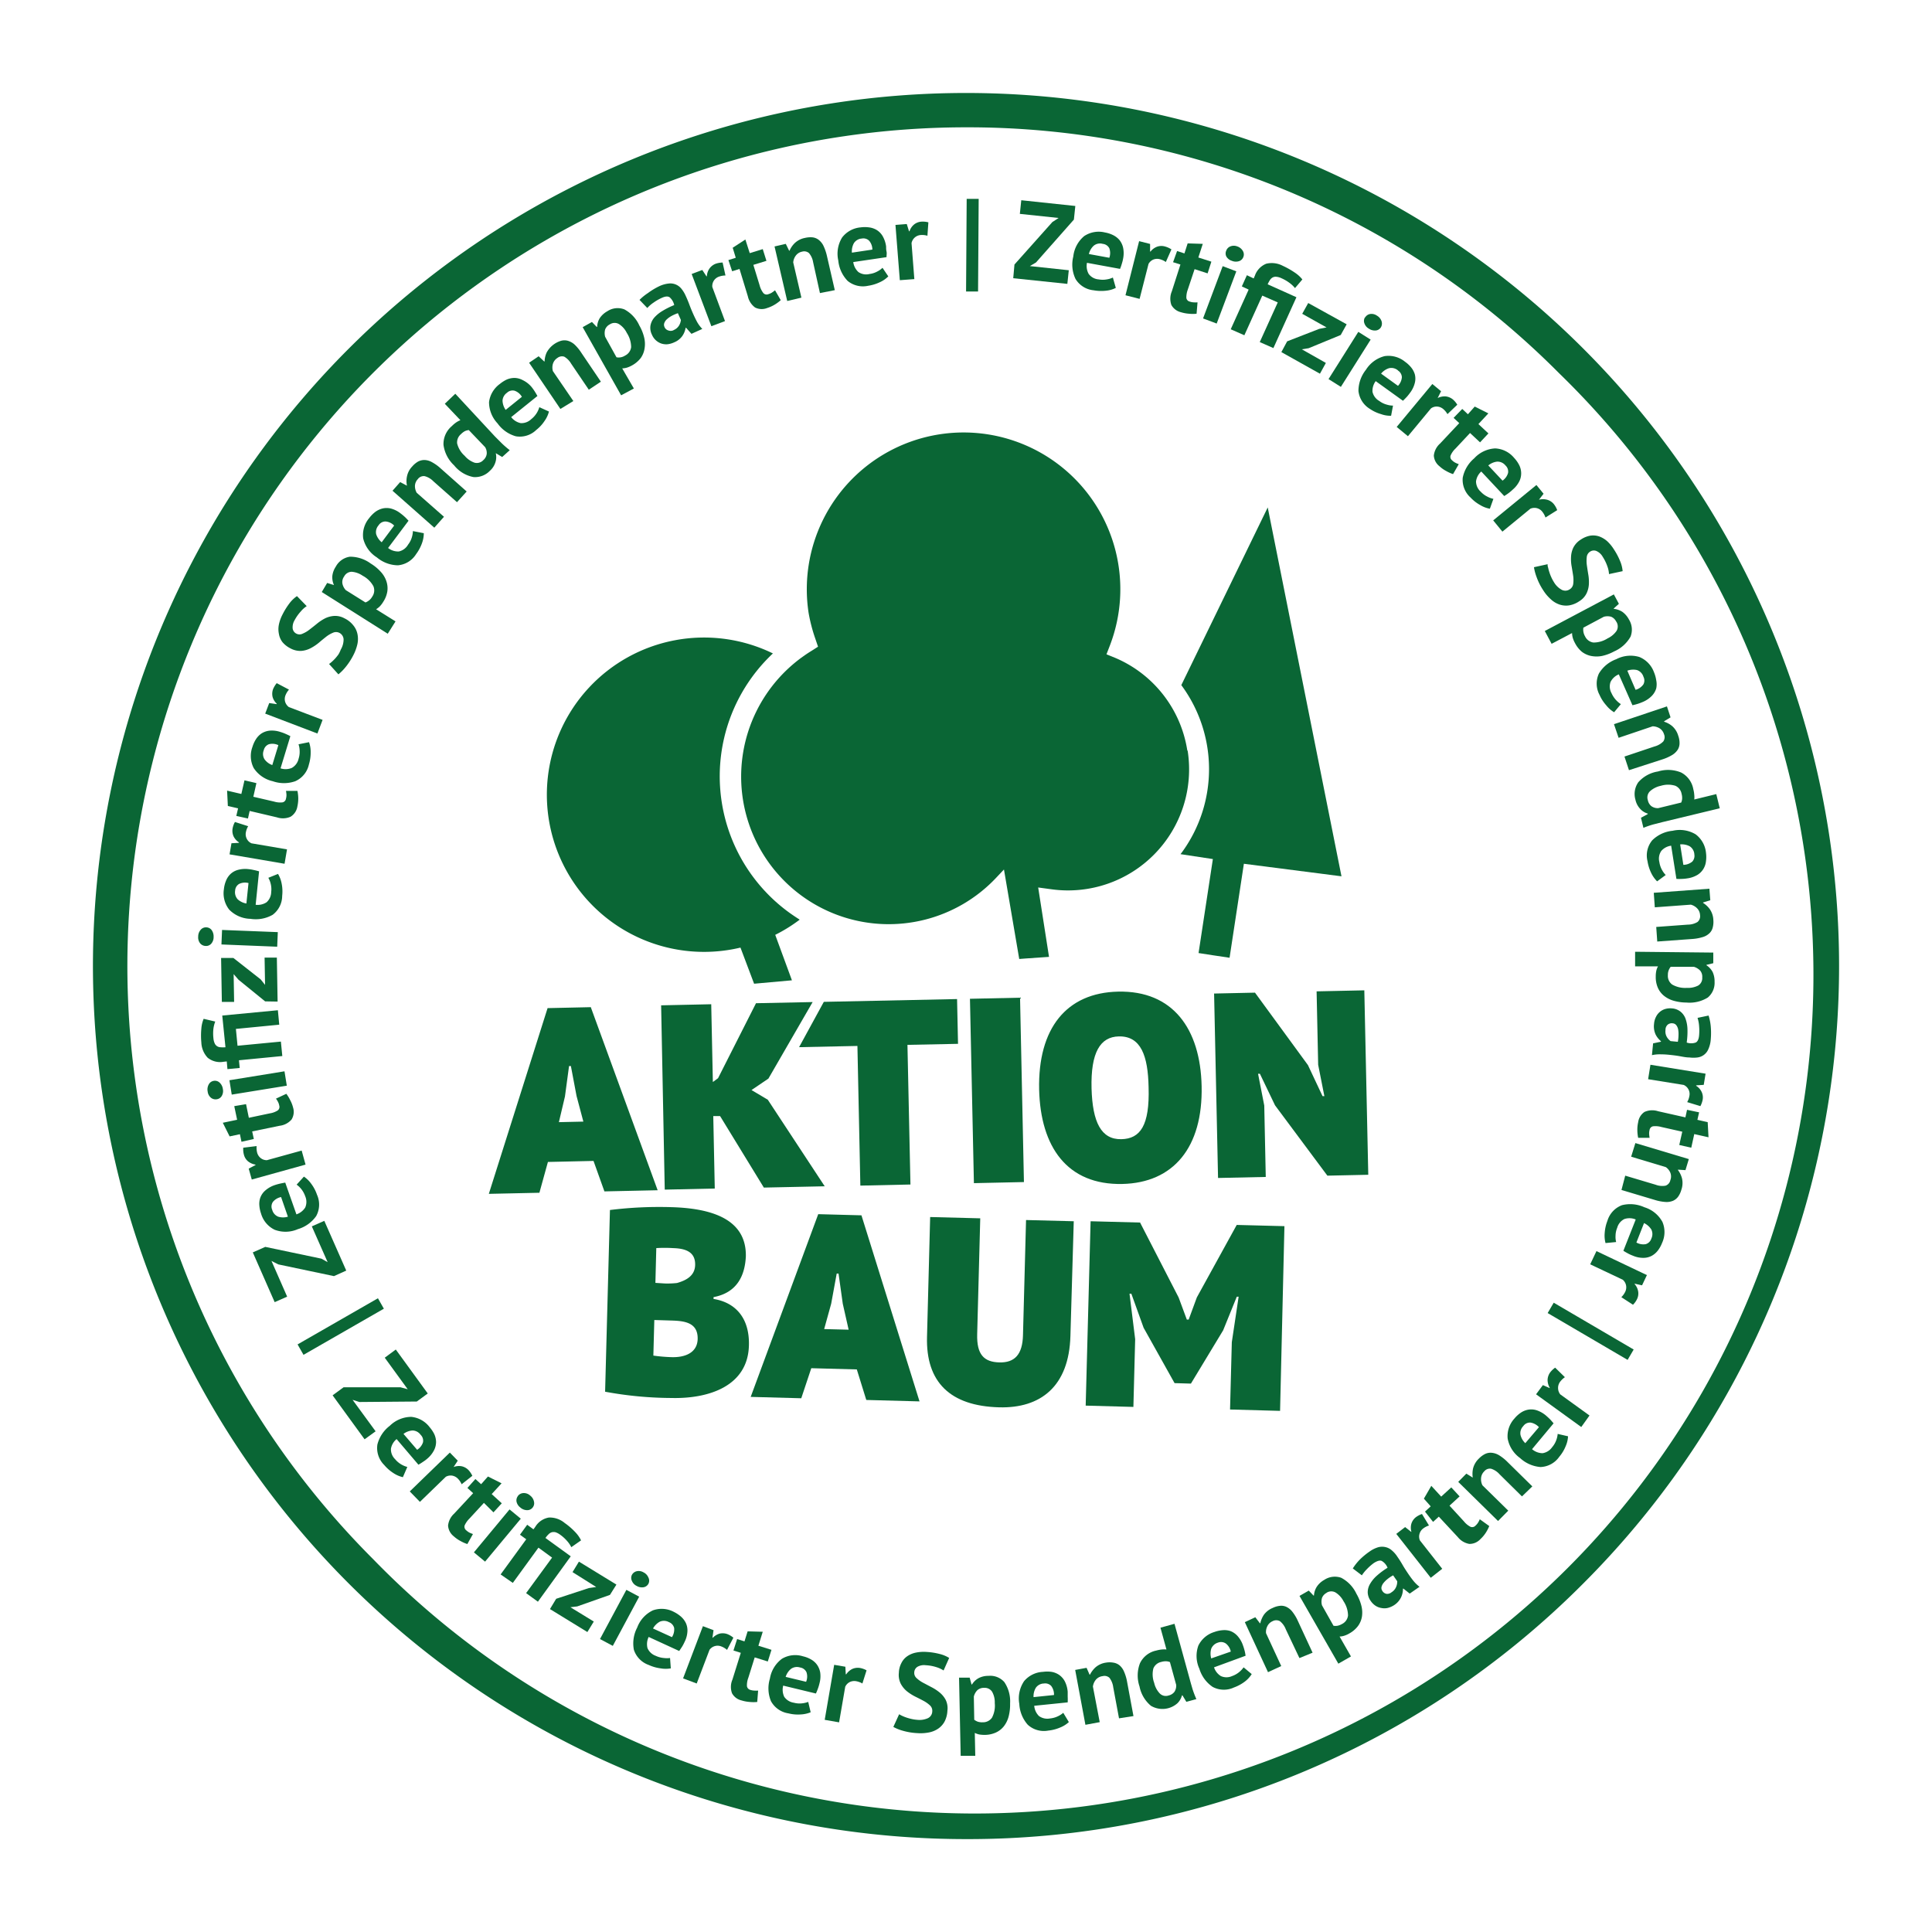 <svg id="Ebene_1" data-name="Ebene 1" xmlns="http://www.w3.org/2000/svg" viewBox="0 0 283.46 283.46"><defs><style>.cls-1{fill:#0a6635;}</style></defs><path class="cls-1" d="M87.08,170.33l-6.69.15L79.14,175l-7.42.16,8.62-27.25,6.34-.14,9.81,26.86-7.81.17ZM82,164.64l3.59-.08-1-3.76-.83-4.39h-.27l-.6,4.46Z"/><path class="cls-1" d="M105.65,163.75l-1,0,.22,10.63-7.34.16L97,147.5l7.35-.16.24,11.41.76-.56,5.57-11,8.31-.17-6.49,11.23-2.48,1.68,2.39,1.42,8.35,12.7-8.93.19Z"/><path class="cls-1" d="M140.56,153.15l-7.42.15.44,20.49-7.35.16-.43-20.49-8.56.18,3.63-6.65,19.55-.41Z"/><path class="cls-1" d="M142.31,146.54l7.35-.16.57,27.05-7.34.16Z"/><path class="cls-1" d="M164.06,145.49c8-.17,12.06,5.43,12.24,13.86.2,9-4.14,14.2-11.64,14.36-8.08.17-12-5.43-12.2-13.86C152.27,150.89,156.45,145.65,164.06,145.49Zm.46,21.65c2.78-.06,4.17-2,4-7.63-.09-4.6-1.12-7.52-4.37-7.45-2.74.06-4.13,2.37-4,7.63C160.29,164.64,161.55,167.2,164.52,167.14Z"/><path class="cls-1" d="M187.07,162.17l-2.22-4.63h-.27l.91,4.66.22,10.48-7,.15-.58-27.06,6-.13,7.77,10.63,2.14,4.55h.27l-.91-4.59-.23-10.78,7-.15.58,27.06-6,.13Z"/><path class="cls-1" d="M104.69,190.31v.27c3.12.5,5.3,2.69,5.19,6.82-.15,6-5.93,7.85-11.41,7.71a54.44,54.44,0,0,1-9.69-.92l.71-26.66a58.8,58.8,0,0,1,8.94-.42c6,.16,11.09,1.76,11,7.21C109.3,187.1,108.18,189.66,104.69,190.31Zm-7.14-2a12.8,12.8,0,0,0,1.78-.07c1.48-.42,2.62-1.13,2.66-2.64.05-2-1.52-2.43-3.26-2.48a19.77,19.77,0,0,0-2.44,0l-.13,5.1Zm4.81,8.17c.07-2.55-2.1-2.69-4.07-2.74L96,193.67l-.14,5.22a23.75,23.75,0,0,0,2.71.23C100.51,199.17,102.3,198.48,102.36,196.47Z"/><path class="cls-1" d="M125.71,200.92l-6.68-.18-1.47,4.41-7.42-.2,9.91-26.81,6.34.17,8.52,27.3-7.81-.21ZM120.92,195l3.59.09-.86-3.81-.62-4.42h-.27l-.81,4.42Z"/><path class="cls-1" d="M150.54,179l7,.18L157.05,196c-.2,7.42-4.38,10.64-10.45,10.48-7.19-.19-10.77-3.69-10.59-10.34l.46-17.58,7.35.19-.45,17c-.08,3,1,4.08,3.25,4.14s3.4-1.15,3.47-4Z"/><path class="cls-1" d="M180.73,196.92l1-6.67h-.27l-2,4.93L174.73,203l-2.4-.07-4.54-8.12-1.8-5h-.27l.83,6.67-.26,9.94-7-.19.72-27.05,7.26.19,5.66,11,1.2,3.24h.27l1.2-3.26,5.85-10.63,7,.18L187.81,207l-7.34-.2Z"/><path class="cls-1" d="M117.33,134.93c-.53-.34-1.06-.69-1.57-1.06a24.72,24.72,0,0,1-2.36-38,23.06,23.06,0,1,0-4.76,43.16l2,5.3,5.55-.5-2.45-6.67A22.91,22.91,0,0,0,117.33,134.93Z"/><path class="cls-1" d="M186,74.45l-12.68,26.07a20.71,20.71,0,0,1,.09,24.53l-.21.27,4.75.72-2.1,13.79,2.27.35,2.28.34,2.1-13.79,14.32,1.84Z"/><path class="cls-1" d="M174.2,110.11a17.71,17.71,0,0,0-10.51-13.56L162.34,96l.53-1.37a23,23,0,1,0-44.24-4.75,24,24,0,0,0,1,3.85l.39,1.15-1,.64a21.65,21.65,0,1,0,27.1,33.3l1.18-1.25,2.24,13.13.91-.07h0l3.46-.24-1.59-10.18,2,.27a17.76,17.76,0,0,0,19.93-20.34Z"/><path class="cls-1" d="M141.73,269.83A128.09,128.09,0,0,1,51.16,51.16,128.09,128.09,0,1,1,232.31,232.31,127.28,127.28,0,0,1,141.73,269.83Zm0-251.15a123.05,123.05,0,0,0-87,210.06,123.05,123.05,0,1,0,174-174A122.24,122.24,0,0,0,141.73,18.68Z"/><path class="cls-1" d="M49,187.23l-8.17-1.72-1-.51,2.3,5.24-1.83.81-3.21-7.3,1.83-.81,8.24,1.73.91.51-2.32-5.25,1.83-.81,3.22,7.3Z"/><path class="cls-1" d="M44.59,172.63a4.2,4.2,0,0,1,1.07,1.05,5.75,5.75,0,0,1,.85,1.61,3.51,3.51,0,0,1-.12,3.13,5,5,0,0,1-2.69,1.92,4.51,4.51,0,0,1-3.4.09,3.79,3.79,0,0,1-2-2.38,4.66,4.66,0,0,1-.25-1.21,2.71,2.71,0,0,1,.16-1.17,2.56,2.56,0,0,1,.71-1,4.08,4.08,0,0,1,1.41-.8c.21-.07.45-.14.71-.2s.52-.11.81-.16l1.64,4.66a2.46,2.46,0,0,0,1.29-1,2.08,2.08,0,0,0,0-1.66,3.54,3.54,0,0,0-.59-1.07,3.39,3.39,0,0,0-.67-.63Zm-4.65,4.88a1.49,1.49,0,0,0,.88,1,2.43,2.43,0,0,0,1.42,0l-1-2.88a2.08,2.08,0,0,0-1.19.7A1.2,1.2,0,0,0,39.94,177.51Z"/><path class="cls-1" d="M37.65,168.15a3,3,0,0,0,.07.93,1.51,1.51,0,0,0,.55.85,1.42,1.42,0,0,0,.89.29l5.1-1.41.57,2.06-7.89,2.19-.45-1.6,1-.53,0-.06a2.36,2.36,0,0,1-1.1-.48,1.88,1.88,0,0,1-.61-1,3,3,0,0,1-.09-1Z"/><path class="cls-1" d="M35.43,167.52l-.23-1.11-1.51.32-1-2,2.1-.44-.42-2L36.1,162l.41,2,3.08-.65a3,3,0,0,0,1.16-.43.65.65,0,0,0,.22-.71,1.9,1.9,0,0,0-.18-.54,3.35,3.35,0,0,0-.3-.48l1.52-.71a5.43,5.43,0,0,1,.57.94A4.52,4.52,0,0,1,43,162.5a2.13,2.13,0,0,1-.22,1.75,2.74,2.74,0,0,1-1.75.92L37,166l.24,1.11Z"/><path class="cls-1" d="M31.81,161.28a1.08,1.08,0,0,1-.86-.22,1.37,1.37,0,0,1-.48-.91,1.52,1.52,0,0,1,.16-1.05,1,1,0,0,1,.74-.52,1,1,0,0,1,.85.26,1.55,1.55,0,0,1,.48.95,1.43,1.43,0,0,1-.16,1A1,1,0,0,1,31.81,161.28ZM34,160.6l-.34-2.11,8.08-1.31.34,2.11Z"/><path class="cls-1" d="M32.61,149l8.16-.78.2,2.12-6.36.62.24,2.47,6.36-.61.21,2.12-6.36.62.11,1.13-1.8.17-.1-1.13-.46.05a2.9,2.9,0,0,1-2.34-.59,3.45,3.45,0,0,1-.93-2.25,10.68,10.68,0,0,1,0-2,4.55,4.55,0,0,1,.34-1.46l1.7.4a4.63,4.63,0,0,0-.27,1.07,6.08,6.08,0,0,0,0,1.35,2.29,2.29,0,0,0,.18.76.95.95,0,0,0,.88.59,3.46,3.46,0,0,0,.71,0Z"/><path class="cls-1" d="M38.9,146.92,35,143.75l-.72-.83.07,4.08-1.8,0-.11-6.45,1.8,0,4,3.14.65.81-.07-4,1.8,0,.11,6.45Z"/><path class="cls-1" d="M30.17,138.79a1.09,1.09,0,0,1-.8-.38,1.38,1.38,0,0,1-.29-1,1.47,1.47,0,0,1,.37-1,1,1,0,0,1,.83-.35,1,1,0,0,1,.78.41,1.61,1.61,0,0,1,.28,1,1.44,1.44,0,0,1-.36,1A1,1,0,0,1,30.17,138.79Zm2.32-.22.09-2.13,8.18.32-.09,2.14Z"/><path class="cls-1" d="M40.79,128.22a4.27,4.27,0,0,1,.53,1.4,5.8,5.8,0,0,1,.08,1.82A3.48,3.48,0,0,1,40,134.22a5,5,0,0,1-3.25.59,4.5,4.5,0,0,1-3.12-1.35,3.87,3.87,0,0,1-.78-3,4.41,4.41,0,0,1,.29-1.19,2.81,2.81,0,0,1,.64-1,2.59,2.59,0,0,1,1.09-.63,4.08,4.08,0,0,1,1.61-.12,5.14,5.14,0,0,1,.72.12c.26.05.53.12.81.2l-.5,4.91a2.4,2.4,0,0,0,1.6-.37,2.05,2.05,0,0,0,.68-1.51,3.29,3.29,0,0,0-.08-1.23,3.18,3.18,0,0,0-.34-.85Zm-6.29,2.44a1.53,1.53,0,0,0,.37,1.28,2.49,2.49,0,0,0,1.28.62l.31-3a2,2,0,0,0-1.38.13A1.2,1.2,0,0,0,34.5,130.66Z"/><path class="cls-1" d="M36.41,121.22a2.7,2.7,0,0,0-.33.87,1.46,1.46,0,0,0,.14,1,1.41,1.41,0,0,0,.68.64l5.21.89-.36,2.11-8.07-1.38.28-1.63,1.1-.06,0-.07a2.2,2.2,0,0,1-.8-.9,2,2,0,0,1-.13-1.16,3,3,0,0,1,.34-.93Z"/><path class="cls-1" d="M34.67,119.71l.26-1.11-1.5-.35L33.32,116l2.09.49.46-2,1.75.41-.45,2,3.06.71a3,3,0,0,0,1.23.11.65.65,0,0,0,.5-.55,2,2,0,0,0,.07-.57,4.49,4.49,0,0,0-.07-.56h1.68a5.76,5.76,0,0,1,.12,1.09,5.32,5.32,0,0,1-.13,1.2,2.17,2.17,0,0,1-1,1.5,2.78,2.78,0,0,1-2,.09l-4-.94-.25,1.11Z"/><path class="cls-1" d="M45.34,108.89a4.2,4.2,0,0,1,.24,1.48,6,6,0,0,1-.26,1.8,3.5,3.5,0,0,1-2,2.45,5,5,0,0,1-3.3,0,4.53,4.53,0,0,1-2.8-1.94,3.85,3.85,0,0,1-.18-3.1,4.54,4.54,0,0,1,.51-1.12,2.89,2.89,0,0,1,.82-.85,2.76,2.76,0,0,1,1.19-.41,3.94,3.94,0,0,1,1.6.2,5.83,5.83,0,0,1,.69.25c.25.11.5.22.75.36l-1.44,4.72a2.39,2.39,0,0,0,1.65-.06,2.06,2.06,0,0,0,1-1.35,3.27,3.27,0,0,0,.15-1.21,3.18,3.18,0,0,0-.16-.91Zm-6.64,1.18a1.47,1.47,0,0,0,.11,1.33,2.39,2.39,0,0,0,1.14.85l.89-2.92a2,2,0,0,0-1.38-.14A1.21,1.21,0,0,0,38.7,110.07Z"/><path class="cls-1" d="M42.4,101.18a2.75,2.75,0,0,0-.5.8,1.48,1.48,0,0,0-.06,1,1.53,1.53,0,0,0,.54.76l4.95,1.88-.76,2-7.66-2.92.59-1.55,1.1.16,0-.07a2.13,2.13,0,0,1-.61-1,2,2,0,0,1,.09-1.17,3.63,3.63,0,0,1,.52-.84Z"/><path class="cls-1" d="M49.77,92.84a1.09,1.09,0,0,0-.93,0,4.32,4.32,0,0,0-1,.59c-.34.27-.7.56-1.07.88a6.85,6.85,0,0,1-1.21.8,3.55,3.55,0,0,1-1.37.39,3,3,0,0,1-1.59-.38,3.64,3.64,0,0,1-1.16-.91A2.7,2.7,0,0,1,40.92,93a3.34,3.34,0,0,1,0-1.37,5.62,5.62,0,0,1,.54-1.49,10.55,10.55,0,0,1,1-1.61,4.79,4.79,0,0,1,1.11-1.07L45,88.93a3.93,3.93,0,0,0-.86.77A6.25,6.25,0,0,0,43.22,91a2,2,0,0,0-.28,1.22,1,1,0,0,0,.55.75,1,1,0,0,0,.91,0,4.18,4.18,0,0,0,1-.59c.34-.26.71-.55,1.09-.86a6.67,6.67,0,0,1,1.21-.8A3.61,3.61,0,0,1,49,90.37a2.83,2.83,0,0,1,1.54.35,3.65,3.65,0,0,1,1.27,1A2.92,2.92,0,0,1,52.44,93a3.58,3.58,0,0,1,0,1.49,6.65,6.65,0,0,1-.59,1.62,9.67,9.67,0,0,1-1.2,1.83,7.29,7.29,0,0,1-1,1l-1.37-1.52a4,4,0,0,0,.4-.32c.16-.14.32-.3.49-.48a7.68,7.68,0,0,0,.49-.61A4.23,4.23,0,0,0,50,95.3a2.92,2.92,0,0,0,.41-1.52A1.13,1.13,0,0,0,49.77,92.84Z"/><path class="cls-1" d="M47.21,86.86,48,85.53l1,.31,0,0a2.73,2.73,0,0,1-.24-1.35,3.14,3.14,0,0,1,.51-1.36,2.81,2.81,0,0,1,2.06-1.45,5.1,5.1,0,0,1,3.06,1,6.56,6.56,0,0,1,1.48,1.22,3.8,3.8,0,0,1,.82,1.38,3.22,3.22,0,0,1,.14,1.48,3.9,3.9,0,0,1-.59,1.52,3.86,3.86,0,0,1-.51.68,3,3,0,0,1-.55.43l2.85,1.78-1.14,1.81Zm3.28-2.28a1.4,1.4,0,0,0-.26,1,2,2,0,0,0,.5,1l2.89,1.81a1.89,1.89,0,0,0,.5-.28,1.8,1.8,0,0,0,.48-.55A1.6,1.6,0,0,0,54.78,86a3.81,3.81,0,0,0-1.57-1.53,3.26,3.26,0,0,0-1.61-.58A1.27,1.27,0,0,0,50.49,84.58Z"/><path class="cls-1" d="M62.18,78.23a4.34,4.34,0,0,1-.27,1.47,6.07,6.07,0,0,1-.86,1.6,3.5,3.5,0,0,1-2.67,1.64,4.9,4.9,0,0,1-3.09-1.16,4.53,4.53,0,0,1-2-2.77,3.85,3.85,0,0,1,.88-3,4.78,4.78,0,0,1,.86-.88,3,3,0,0,1,1.07-.52,2.65,2.65,0,0,1,1.25,0,3.92,3.92,0,0,1,1.44.73c.19.14.37.29.57.47s.38.38.58.59l-3,4a2.38,2.38,0,0,0,1.57.51,2.06,2.06,0,0,0,1.36-1,3.24,3.24,0,0,0,.56-1.09,3.49,3.49,0,0,0,.15-.9Zm-6.64-1.15a1.49,1.49,0,0,0-.35,1.29A2.56,2.56,0,0,0,56,79.56l1.83-2.45a2,2,0,0,0-1.25-.6A1.19,1.19,0,0,0,55.54,77.08Z"/><path class="cls-1" d="M67.05,73.68,63.57,70.6a2.73,2.73,0,0,0-1.27-.74,1.07,1.07,0,0,0-1,.44,1.52,1.52,0,0,0-.42,1,2,2,0,0,0,.26,1l4,3.52-1.42,1.6L57.59,72l1.12-1.27,1,.53,0,0a3.26,3.26,0,0,1,0-1.36,2.94,2.94,0,0,1,.77-1.46,3.38,3.38,0,0,1,.84-.71,2,2,0,0,1,.94-.24,2.36,2.36,0,0,1,1.1.31,6.41,6.41,0,0,1,1.3.93l3.81,3.38Z"/><path class="cls-1" d="M72.63,64.05l1,1a14,14,0,0,0,1.16,1l-1.11,1-.94-.56,0,0a2.48,2.48,0,0,1-.05,1.32,2.73,2.73,0,0,1-.81,1.26,3,3,0,0,1-2.44.92,4.79,4.79,0,0,1-2.81-1.71,5,5,0,0,1-1.56-3,3.42,3.42,0,0,1,1.23-2.77,4.36,4.36,0,0,1,.64-.54,3.21,3.21,0,0,1,.61-.32l-2.29-2.41,1.54-1.47Zm-1.72,3.46a1.47,1.47,0,0,0,.5-.9,1.64,1.64,0,0,0-.23-1l-2.4-2.51a1.86,1.86,0,0,0-.56.15,2.46,2.46,0,0,0-.58.44,1.57,1.57,0,0,0-.57,1.37,3.58,3.58,0,0,0,1.11,1.82,3.34,3.34,0,0,0,1.43,1A1.29,1.29,0,0,0,70.91,67.51Z"/><path class="cls-1" d="M80.54,60.38a4.07,4.07,0,0,1-.63,1.36,5.54,5.54,0,0,1-1.23,1.34,3.46,3.46,0,0,1-3,.93A4.94,4.94,0,0,1,73,62.12,4.56,4.56,0,0,1,71.75,59a3.9,3.9,0,0,1,1.59-2.67,4.92,4.92,0,0,1,1-.64,2.94,2.94,0,0,1,1.16-.24,2.66,2.66,0,0,1,1.21.33A3.9,3.9,0,0,1,78,56.79c.14.18.29.38.43.6s.28.46.42.71L75,61.2a2.39,2.39,0,0,0,1.39.88,2.06,2.06,0,0,0,1.55-.58,3.45,3.45,0,0,0,1.19-1.76Zm-6.16-2.75a1.51,1.51,0,0,0-.65,1.16,2.54,2.54,0,0,0,.46,1.35l2.38-1.92a2,2,0,0,0-1.06-.89A1.19,1.19,0,0,0,74.38,57.63Z"/><path class="cls-1" d="M86.39,57.18l-2.61-3.85a2.75,2.75,0,0,0-1-1,1.08,1.08,0,0,0-1,.19,1.56,1.56,0,0,0-.66.87,1.91,1.91,0,0,0,0,1.06l3,4.39L82.22,60l-4.59-6.78,1.4-.95.81.76.06,0a3.43,3.43,0,0,1,.31-1.32A3.57,3.57,0,0,1,82.32,50a1.88,1.88,0,0,1,1,0,2.57,2.57,0,0,1,1,.57,6.79,6.79,0,0,1,1,1.23L88.16,56Z"/><path class="cls-1" d="M85.49,48l1.36-.76.7.73.06,0A2.67,2.67,0,0,1,88,46.67a3.16,3.16,0,0,1,1.1-1,2.74,2.74,0,0,1,2.5-.28,5,5,0,0,1,2.2,2.36,6.43,6.43,0,0,1,.71,1.77,4,4,0,0,1,.06,1.61A3.25,3.25,0,0,1,94,52.54a4.11,4.11,0,0,1-1.25,1.06,4,4,0,0,1-.77.34,3.11,3.11,0,0,1-.69.11L93,57l-1.87,1Zm4-.42a1.43,1.43,0,0,0-.7.75,2,2,0,0,0,0,1.09l1.66,3a1.72,1.72,0,0,0,1.26-.25,1.6,1.6,0,0,0,.89-1.24,3.89,3.89,0,0,0-.64-2.09,3.16,3.16,0,0,0-1.13-1.28A1.26,1.26,0,0,0,89.46,47.6Z"/><path class="cls-1" d="M93.83,44A7.49,7.49,0,0,1,95.06,43,10.12,10.12,0,0,1,96.71,42a4.31,4.31,0,0,1,1.39-.4,2.07,2.07,0,0,1,1.07.15,2.1,2.1,0,0,1,.81.62,4.51,4.51,0,0,1,.61,1c.2.43.39.88.56,1.34s.35.89.54,1.32.39.84.6,1.23a5,5,0,0,0,.75,1l-1.59.72-.78-.88-.08,0a2.87,2.87,0,0,1-.47,1.18,2.72,2.72,0,0,1-1.21.95,3.12,3.12,0,0,1-1,.28,2.33,2.33,0,0,1-.92-.12,2.31,2.31,0,0,1-1.34-1.29,2.21,2.21,0,0,1-.22-1.3,2.48,2.48,0,0,1,.53-1.16,5,5,0,0,1,1.2-1,11.53,11.53,0,0,1,1.76-.88,2.12,2.12,0,0,0-.67-1.14q-.39-.27-1.17.09a6.85,6.85,0,0,0-1.18.68,4.89,4.89,0,0,0-.93.8Zm5,4.43a1.66,1.66,0,0,0,.81-.69,2,2,0,0,0,.26-.79l-.44-1a6.1,6.1,0,0,0-.9.39,3.47,3.47,0,0,0-.69.48,1.37,1.37,0,0,0-.39.54.74.74,0,0,0,0,.58.86.86,0,0,0,.54.53A1,1,0,0,0,98.82,48.45Z"/><path class="cls-1" d="M106.44,40.42a2.82,2.82,0,0,0-.93.16,1.47,1.47,0,0,0-.79.62,1.45,1.45,0,0,0-.21.91l1.86,5-2,.75-2.89-7.66,1.56-.59.61.93.06,0a2.18,2.18,0,0,1,.38-1.14,2,2,0,0,1,.93-.71,3.32,3.32,0,0,1,1-.17Z"/><path class="cls-1" d="M106.87,38.16l1.08-.34-.45-1.47,1.86-1.21.64,2,1.91-.59.54,1.72-1.92.59.92,3A3.16,3.16,0,0,0,112,43a.64.64,0,0,0,.73.16,1.93,1.93,0,0,0,.52-.23,4.85,4.85,0,0,0,.46-.34l.84,1.45a5.91,5.91,0,0,1-.88.65,5,5,0,0,1-1.11.5,2.17,2.17,0,0,1-1.77-.07,2.78,2.78,0,0,1-1.07-1.66l-1.22-4-1.08.34Z"/><path class="cls-1" d="M120.3,43l-1-4.53a2.74,2.74,0,0,0-.61-1.34,1.08,1.08,0,0,0-1-.21,1.51,1.51,0,0,0-.93.58,1.94,1.94,0,0,0-.38,1l1.2,5.17-2.08.49-1.86-8,1.65-.38.49,1h.06a3.51,3.51,0,0,1,.77-1.12,3,3,0,0,1,1.48-.75,3.55,3.55,0,0,1,1.1-.09,1.85,1.85,0,0,1,.9.35,2.51,2.51,0,0,1,.72.88,7.22,7.22,0,0,1,.52,1.52l1.15,5Z"/><path class="cls-1" d="M130.33,40.55a4.12,4.12,0,0,1-1.23.85,6.08,6.08,0,0,1-1.74.53,3.52,3.52,0,0,1-3-.72,5,5,0,0,1-1.37-3,4.53,4.53,0,0,1,.56-3.36,3.83,3.83,0,0,1,2.72-1.49,4.61,4.61,0,0,1,1.23,0,2.86,2.86,0,0,1,1.12.38,2.62,2.62,0,0,1,.88.9,4.16,4.16,0,0,1,.51,1.53c0,.23,0,.47.06.73s0,.54,0,.83l-4.88.72a2.4,2.4,0,0,0,.75,1.46,2,2,0,0,0,1.63.29,3.22,3.22,0,0,0,1.17-.38,3,3,0,0,0,.74-.53ZM126.44,35a1.5,1.5,0,0,0-1.16.68,2.49,2.49,0,0,0-.29,1.39l3-.45a2,2,0,0,0-.47-1.3A1.2,1.2,0,0,0,126.44,35Z"/><path class="cls-1" d="M136.07,34.59a2.7,2.7,0,0,0-.94-.11,1.48,1.48,0,0,0-1.39,1.19l.41,5.28-2.13.16L131.38,33l1.66-.13.33,1.06h.07a2.17,2.17,0,0,1,.68-1,1.91,1.91,0,0,1,1.09-.41,3.23,3.23,0,0,1,1,.1Z"/><path class="cls-1" d="M141.83,29.18l1.76,0-.09,13.59h-1.76Z"/><path class="cls-1" d="M148.84,38.81l5.56-6.23.92-.6-5.69-.6.21-2,7.93.84-.21,2L152,38.51l-.9.53,5.71.61-.21,2-7.94-.83Z"/><path class="cls-1" d="M163.71,42.24a4,4,0,0,1-1.44.41,6.22,6.22,0,0,1-1.82-.06,3.49,3.49,0,0,1-2.65-1.66,4.89,4.89,0,0,1-.33-3.29,4.54,4.54,0,0,1,1.6-3,3.84,3.84,0,0,1,3.06-.53,4.33,4.33,0,0,1,1.17.38,2.91,2.91,0,0,1,.94.72,2.77,2.77,0,0,1,.54,1.13,4,4,0,0,1,0,1.61,5.41,5.41,0,0,1-.18.72,6.58,6.58,0,0,1-.27.78l-4.85-.89a2.38,2.38,0,0,0,.25,1.63,2,2,0,0,0,1.45.8,3.36,3.36,0,0,0,1.22,0,3.17,3.17,0,0,0,.88-.27Zm-1.92-6.46a1.46,1.46,0,0,0-1.31.26,2.4,2.4,0,0,0-.72,1.23l3,.55a2.09,2.09,0,0,0,0-1.39A1.21,1.21,0,0,0,161.79,35.78Z"/><path class="cls-1" d="M171.05,38.44a2.69,2.69,0,0,0-.85-.4,1.5,1.5,0,0,0-1,.05,1.46,1.46,0,0,0-.69.63l-1.31,5.13-2.07-.53,2-7.94,1.61.41,0,1.11.07,0a2.18,2.18,0,0,1,1-.72,1.93,1.93,0,0,1,1.17,0,3.29,3.29,0,0,1,.89.41Z"/><path class="cls-1" d="M172.7,36.83l1.08.35.47-1.47,2.22.07-.65,2,1.91.61-.55,1.72-1.91-.62-1,3a3.28,3.28,0,0,0-.21,1.21.64.64,0,0,0,.51.55,1.78,1.78,0,0,0,.56.11,3.87,3.87,0,0,0,.57,0l-.14,1.67a4.91,4.91,0,0,1-1.1,0,5.32,5.32,0,0,1-1.19-.22,2.19,2.19,0,0,1-1.41-1.07,2.78,2.78,0,0,1,.07-2l1.26-3.93-1.08-.34Z"/><path class="cls-1" d="M179.39,39.05l2,.76-2.88,7.66-2-.75Zm.52-2.27a1.05,1.05,0,0,1,.61-.63,1.35,1.35,0,0,1,1,0,1.49,1.49,0,0,1,.83.67,1,1,0,0,1,.07.89,1,1,0,0,1-.64.61,1.51,1.51,0,0,1-1.06-.06,1.39,1.39,0,0,1-.8-.64A1,1,0,0,1,179.91,36.78Z"/><path class="cls-1" d="M190.21,43.61l-3.38,7.46-2-.88,2.64-5.82-2.27-1-2.63,5.82-2-.88,2.63-5.82-1-.47.74-1.64,1,.47.18-.42a2.9,2.9,0,0,1,1.67-1.74,3.47,3.47,0,0,1,2.42.31,11.89,11.89,0,0,1,1.77,1,4.82,4.82,0,0,1,1.1,1L190,42.27a4.21,4.21,0,0,0-.8-.76,5.9,5.9,0,0,0-1.17-.68,2.19,2.19,0,0,0-.75-.22.94.94,0,0,0-.54.09,1.06,1.06,0,0,0-.41.38,4.58,4.58,0,0,0-.34.63Z"/><path class="cls-1" d="M188.85,50.08l4.71-1.83,1.07-.21-3.57-2,.88-1.58,5.64,3.12-.87,1.57L192,51.09l-1,.16,3.53,2-.87,1.58L188,51.66Z"/><path class="cls-1" d="M199.29,48.69l1.81,1.14-4.37,6.93-1.81-1.14Zm1-2.12a1.07,1.07,0,0,1,.73-.5,1.37,1.37,0,0,1,1,.24,1.48,1.48,0,0,1,.68.82,1.08,1.08,0,0,1-.1.9,1,1,0,0,1-.76.46,1.55,1.55,0,0,1-1-.27,1.41,1.41,0,0,1-.66-.79A1,1,0,0,1,200.26,46.57Z"/><path class="cls-1" d="M204.1,61a4,4,0,0,1-1.47-.24A5.66,5.66,0,0,1,201,60a3.52,3.52,0,0,1-1.69-2.64,5,5,0,0,1,1.1-3.11,4.56,4.56,0,0,1,2.74-2,3.84,3.84,0,0,1,3,.83,4.49,4.49,0,0,1,.9.84,2.9,2.9,0,0,1,.53,1,2.55,2.55,0,0,1,0,1.26,3.92,3.92,0,0,1-.7,1.45,7.27,7.27,0,0,1-.46.58c-.18.19-.37.39-.58.59l-4-2.88a2.39,2.39,0,0,0-.47,1.57,2.06,2.06,0,0,0,1,1.34,3.16,3.16,0,0,0,1.11.54,3.09,3.09,0,0,0,.9.14Zm1-6.66a1.5,1.5,0,0,0-1.3-.32,2.44,2.44,0,0,0-1.17.8l2.48,1.79a2.06,2.06,0,0,0,.57-1.26A1.2,1.2,0,0,0,205.13,54.38Z"/><path class="cls-1" d="M212.37,60.76a2.82,2.82,0,0,0-.6-.73,1.52,1.52,0,0,0-.93-.38,1.4,1.4,0,0,0-.89.27L206.57,64l-1.65-1.36,5.23-6.3,1.28,1.06-.5,1,0,0a2.3,2.3,0,0,1,1.18-.24,2,2,0,0,1,1.07.46,3.1,3.1,0,0,1,.63.76Z"/><path class="cls-1" d="M214.54,60l.83.78,1-1.13,2,1-1.46,1.57,1.47,1.37-1.23,1.31-1.47-1.37-2.15,2.3a3,3,0,0,0-.7,1,.63.63,0,0,0,.22.71,1.87,1.87,0,0,0,.46.34,3.25,3.25,0,0,0,.52.22l-.84,1.46a5.36,5.36,0,0,1-1-.45,4.54,4.54,0,0,1-1-.71,2.14,2.14,0,0,1-.82-1.56,2.75,2.75,0,0,1,.91-1.76l2.82-3-.83-.77Z"/><path class="cls-1" d="M218.59,74.64a4.08,4.08,0,0,1-1.4-.53A5.66,5.66,0,0,1,215.76,73a3.48,3.48,0,0,1-1.15-2.91,5,5,0,0,1,1.68-2.84,4.49,4.49,0,0,1,3.07-1.46,3.83,3.83,0,0,1,2.78,1.38,4.61,4.61,0,0,1,.72,1,2.71,2.71,0,0,1,.32,1.14,2.63,2.63,0,0,1-.23,1.23,3.9,3.9,0,0,1-1,1.29,7,7,0,0,1-.56.48c-.21.16-.44.31-.69.47l-3.37-3.6a2.36,2.36,0,0,0-.77,1.45,2.05,2.05,0,0,0,.69,1.51,3.33,3.33,0,0,0,1,.74,3.25,3.25,0,0,0,.86.31Zm2.29-6.35a1.5,1.5,0,0,0-1.22-.56,2.45,2.45,0,0,0-1.3.56l2.09,2.23a2.08,2.08,0,0,0,.81-1.13A1.21,1.21,0,0,0,220.88,68.29Z"/><path class="cls-1" d="M226.75,75.93a2.81,2.81,0,0,0-.45-.83,1.46,1.46,0,0,0-.84-.55,1.49,1.49,0,0,0-.93.09L220.43,78l-1.35-1.65,6.34-5.19,1.05,1.28-.68.88,0,0a2.33,2.33,0,0,1,1.2,0,1.94,1.94,0,0,1,1,.66,3.21,3.21,0,0,1,.48.87Z"/><path class="cls-1" d="M230.31,86.46a1.08,1.08,0,0,0,.51-.79,4.44,4.44,0,0,0,0-1.14c-.06-.42-.14-.88-.22-1.37a5.82,5.82,0,0,1-.1-1.44,3.51,3.51,0,0,1,.34-1.38,3,3,0,0,1,1.12-1.19,3.58,3.58,0,0,1,1.37-.56,2.82,2.82,0,0,1,1.29.11,3.68,3.68,0,0,1,1.18.7,6,6,0,0,1,1,1.22,9.76,9.76,0,0,1,.89,1.68,4.85,4.85,0,0,1,.38,1.5l-2,.43a3.86,3.86,0,0,0-.24-1.14,6.55,6.55,0,0,0-.69-1.41,2,2,0,0,0-.92-.84,1,1,0,0,0-.93.1,1.05,1.05,0,0,0-.48.77,4.89,4.89,0,0,0,0,1.14q.09.65.21,1.38a6.48,6.48,0,0,1,.1,1.45,3.59,3.59,0,0,1-.34,1.37,2.79,2.79,0,0,1-1.07,1.16,3.71,3.71,0,0,1-1.49.61,3,3,0,0,1-1.4-.12,3.52,3.52,0,0,1-1.27-.76,6.14,6.14,0,0,1-1.12-1.32,9,9,0,0,1-1-2,7.17,7.17,0,0,1-.37-1.4l2-.44c0,.13,0,.3.08.51a5.55,5.55,0,0,0,.18.66,6,6,0,0,0,.28.73,5.72,5.72,0,0,0,.39.73,3,3,0,0,0,1.12,1.11A1.14,1.14,0,0,0,230.31,86.46Z"/><path class="cls-1" d="M236.78,87.21l.74,1.38-.75.68,0,.06a2.81,2.81,0,0,1,1.29.46A3.27,3.27,0,0,1,239,90.9a2.81,2.81,0,0,1,.23,2.51,5.07,5.07,0,0,1-2.4,2.16,6.76,6.76,0,0,1-1.78.67,4.19,4.19,0,0,1-1.61,0,3.3,3.3,0,0,1-1.36-.62,4.13,4.13,0,0,1-1-1.27,3.9,3.9,0,0,1-.33-.78,2.94,2.94,0,0,1-.1-.69l-3,1.58-1-1.88Zm.35,4a1.46,1.46,0,0,0-.74-.72,2,2,0,0,0-1.08,0l-3,1.6a1.89,1.89,0,0,0,0,.58,1.92,1.92,0,0,0,.24.68,1.61,1.61,0,0,0,1.22.92,3.83,3.83,0,0,0,2.1-.61,3.31,3.31,0,0,0,1.31-1.1A1.28,1.28,0,0,0,237.13,91.19Z"/><path class="cls-1" d="M236.82,104.5a4.21,4.21,0,0,1-1.14-1,5.78,5.78,0,0,1-1-1.55,3.5,3.5,0,0,1-.09-3.13,4.92,4.92,0,0,1,2.54-2.1,4.52,4.52,0,0,1,3.39-.33,3.84,3.84,0,0,1,2.15,2.24,4.94,4.94,0,0,1,.33,1.18A2.91,2.91,0,0,1,243,101a2.68,2.68,0,0,1-.64,1.09A4,4,0,0,1,241,103c-.21.09-.44.18-.69.26s-.52.15-.8.21l-2-4.53a2.33,2.33,0,0,0-1.21,1.11,2,2,0,0,0,.14,1.65,3.71,3.71,0,0,0,1.37,1.61Zm4.31-5.19a1.51,1.51,0,0,0-.95-1,2.52,2.52,0,0,0-1.42.09l1.21,2.81a2.09,2.09,0,0,0,1.14-.79A1.19,1.19,0,0,0,241.13,99.31Z"/><path class="cls-1" d="M238.34,111l4.41-1.48a2.84,2.84,0,0,0,1.28-.73,1.1,1.1,0,0,0,.11-1.07,1.55,1.55,0,0,0-.66-.87,2.08,2.08,0,0,0-1-.29l-5,1.69-.68-2,7.77-2.61.53,1.61-.94.57,0,.07a3.41,3.41,0,0,1,1.19.65,3,3,0,0,1,.88,1.41,3.08,3.08,0,0,1,.19,1.08,1.81,1.81,0,0,1-.25.94,2.55,2.55,0,0,1-.81.79,6.81,6.81,0,0,1-1.47.66L239,113Z"/><path class="cls-1" d="M243.9,120.62l-1.33.34a12.58,12.58,0,0,0-1.45.5l-.36-1.48,1-.54v-.07a2.39,2.39,0,0,1-1.12-.7,2.82,2.82,0,0,1-.69-1.33,3,3,0,0,1,.42-2.57,4.82,4.82,0,0,1,2.89-1.58,5,5,0,0,1,3.39.15,3.43,3.43,0,0,1,1.79,2.45,4.47,4.47,0,0,1,.14.83,3.13,3.13,0,0,1,0,.68l3.23-.79.51,2.08Zm-2.13-3.22a1.48,1.48,0,0,0,.52.88,1.61,1.61,0,0,0,1,.29l3.37-.82a1.54,1.54,0,0,0,.14-.56,2.22,2.22,0,0,0-.08-.72,1.59,1.59,0,0,0-.91-1.18,3.59,3.59,0,0,0-2.13,0,3.41,3.41,0,0,0-1.55.76A1.25,1.25,0,0,0,241.77,117.4Z"/><path class="cls-1" d="M243.13,129.31a4.42,4.42,0,0,1-.87-1.23,6.13,6.13,0,0,1-.54-1.73,3.49,3.49,0,0,1,.69-3.06,4.92,4.92,0,0,1,3-1.4,4.55,4.55,0,0,1,3.37.52,3.85,3.85,0,0,1,1.52,2.71,4.61,4.61,0,0,1,0,1.23,2.75,2.75,0,0,1-.37,1.12,2.66,2.66,0,0,1-.88.89,4,4,0,0,1-1.53.52,5.48,5.48,0,0,1-.73.07,7.6,7.6,0,0,1-.83,0l-.77-4.87a2.31,2.31,0,0,0-1.45.77,2,2,0,0,0-.28,1.63,3.38,3.38,0,0,0,.39,1.16,3.29,3.29,0,0,0,.54.74Zm5.46-4a1.51,1.51,0,0,0-.69-1.15,2.5,2.5,0,0,0-1.39-.27l.47,3a2.1,2.1,0,0,0,1.31-.48A1.24,1.24,0,0,0,248.59,125.35Z"/><path class="cls-1" d="M243,136l4.64-.34a2.78,2.78,0,0,0,1.42-.39,1.1,1.1,0,0,0,.37-1,1.51,1.51,0,0,0-.43-1,2,2,0,0,0-.92-.54l-5.29.39-.15-2.13,8.16-.6.13,1.69-1.06.33v.06a3.51,3.51,0,0,1,1,.94,3,3,0,0,1,.51,1.57,3.24,3.24,0,0,1-.09,1.1,1.73,1.73,0,0,1-.48.84,2.38,2.38,0,0,1-1,.57,6.82,6.82,0,0,1-1.58.28l-5.08.37Z"/><path class="cls-1" d="M251.37,139.76l0,1.56-1,.24v.06a2.74,2.74,0,0,1,.91,1,3.29,3.29,0,0,1,.28,1.43,2.8,2.8,0,0,1-1,2.31,5.07,5.07,0,0,1-3.14.73,6.84,6.84,0,0,1-1.89-.27,4,4,0,0,1-1.43-.75,3.14,3.14,0,0,1-.88-1.19,3.92,3.92,0,0,1-.29-1.61,3.85,3.85,0,0,1,.08-.84,2.36,2.36,0,0,1,.25-.65l-3.36,0,0-2.14Zm-1.62,3.65a1.4,1.4,0,0,0-.3-1,2.1,2.1,0,0,0-.92-.56l-3.41,0a1.92,1.92,0,0,0-.29.5,1.78,1.78,0,0,0-.12.71,1.56,1.56,0,0,0,.63,1.39,3.79,3.79,0,0,0,2.13.49,3.29,3.29,0,0,0,1.68-.34A1.27,1.27,0,0,0,249.75,143.41Z"/><path class="cls-1" d="M250.68,149a7.54,7.54,0,0,1,.32,1.6,11,11,0,0,1,0,1.9,4.16,4.16,0,0,1-.34,1.4,2,2,0,0,1-1.6,1.25,4.65,4.65,0,0,1-1.19,0c-.48,0-1-.11-1.44-.19s-.95-.14-1.42-.19a12.88,12.88,0,0,0-1.37-.08,5.32,5.32,0,0,0-1.27.12l.17-1.73,1.15-.24v-.08a3,3,0,0,1-.79-1,2.85,2.85,0,0,1-.22-1.54,2.64,2.64,0,0,1,.27-1,2.2,2.2,0,0,1,.56-.74,2.16,2.16,0,0,1,.8-.44,2.66,2.66,0,0,1,1-.09,2.26,2.26,0,0,1,1.23.46,2.38,2.38,0,0,1,.74,1,5,5,0,0,1,.3,1.55,11.35,11.35,0,0,1-.11,2,2,2,0,0,0,1.32,0c.28-.13.45-.49.5-1.05a7.83,7.83,0,0,0,0-1.37,5,5,0,0,0-.23-1.2Zm-6.32,2.13a1.6,1.6,0,0,0,.19,1,1.89,1.89,0,0,0,.56.62l1.06.1a5.61,5.61,0,0,0,.1-1,3.74,3.74,0,0,0-.06-.85,1.52,1.52,0,0,0-.28-.6.73.73,0,0,0-.52-.26.94.94,0,0,0-.73.2A1,1,0,0,0,244.36,151.12Z"/><path class="cls-1" d="M247.54,161.7a2.7,2.7,0,0,0,.32-.88,1.42,1.42,0,0,0-.14-1,1.48,1.48,0,0,0-.69-.64l-5.22-.84.34-2.12,8.09,1.31-.27,1.64-1.11.07v.07a2.18,2.18,0,0,1,.8.89,1.89,1.89,0,0,1,.15,1.16,3.49,3.49,0,0,1-.33.93Z"/><path class="cls-1" d="M249.29,163.2l-.25,1.1,1.51.34.12,2.22-2.09-.47-.44,2-1.76-.4.44-1.95-3.07-.69a3.17,3.17,0,0,0-1.23-.1.65.65,0,0,0-.5.55,2,2,0,0,0-.06.57,4.41,4.41,0,0,0,.07.57h-1.68a5.76,5.76,0,0,1-.12-1.09,4.8,4.8,0,0,1,.12-1.2,2.16,2.16,0,0,1,.93-1.51,2.77,2.77,0,0,1,2-.1l4,.9.24-1.11Z"/><path class="cls-1" d="M238.45,172.49l4.46,1.33a2.73,2.73,0,0,0,1.46.14,1.07,1.07,0,0,0,.7-.81,1.51,1.51,0,0,0,0-1.09,1.89,1.89,0,0,0-.66-.82l-5.09-1.53.62-2,7.84,2.35-.49,1.62-1.1-.07,0,.06a3.55,3.55,0,0,1,.59,1.22,3,3,0,0,1-.09,1.66,3.24,3.24,0,0,1-.46,1,1.87,1.87,0,0,1-.75.62,2.45,2.45,0,0,1-1.13.18,6.67,6.67,0,0,1-1.57-.3l-4.88-1.46Z"/><path class="cls-1" d="M235.56,182.38a4.29,4.29,0,0,1-.12-1.49,6,6,0,0,1,.4-1.78,3.53,3.53,0,0,1,2.14-2.29,5,5,0,0,1,3.29.31,4.5,4.5,0,0,1,2.64,2.15,3.81,3.81,0,0,1-.06,3.1,4.39,4.39,0,0,1-.6,1.08,2.9,2.9,0,0,1-.89.78,2.58,2.58,0,0,1-1.21.31,3.77,3.77,0,0,1-1.58-.32,5.54,5.54,0,0,1-.67-.3c-.24-.13-.48-.26-.72-.42l1.81-4.59a2.38,2.38,0,0,0-1.65-.07,2,2,0,0,0-1.06,1.27,3.19,3.19,0,0,0-.25,1.2,2.93,2.93,0,0,0,.09.91Zm6.72-.65a1.52,1.52,0,0,0,0-1.34,2.57,2.57,0,0,0-1.07-.94l-1.12,2.85a2.06,2.06,0,0,0,1.37.24A1.22,1.22,0,0,0,242.28,181.73Z"/><path class="cls-1" d="M237.88,190.32a2.85,2.85,0,0,0,.55-.75,1.5,1.5,0,0,0,.14-1,1.47,1.47,0,0,0-.48-.81l-4.78-2.26.92-1.94,7.4,3.52-.71,1.5-1.09-.24,0,.06a2.17,2.17,0,0,1,.52,1.08,1.88,1.88,0,0,1-.18,1.15,3,3,0,0,1-.58.8Z"/><path class="cls-1" d="M239.69,198l-.89,1.52-11.73-6.87.89-1.52Z"/><path class="cls-1" d="M44.53,198.78l-.87-1.53,11.79-6.77.87,1.53Z"/><path class="cls-1" d="M50.41,203.54l8.35,0,1.06.29-3.37-4.63L58.07,198l4.69,6.45-1.61,1.18-8.42.07-1-.32L55.11,210l-1.62,1.17-4.69-6.45Z"/><path class="cls-1" d="M59.11,216.73a4.22,4.22,0,0,1-1.37-.59,5.94,5.94,0,0,1-1.37-1.2,3.5,3.5,0,0,1-1-3,5,5,0,0,1,1.82-2.75,4.55,4.55,0,0,1,3.15-1.31,3.85,3.85,0,0,1,2.7,1.52,4.92,4.92,0,0,1,.67,1,2.93,2.93,0,0,1,.27,1.15,2.71,2.71,0,0,1-.3,1.23,4,4,0,0,1-1,1.24,4.76,4.76,0,0,1-.59.44,7.66,7.66,0,0,1-.7.44l-3.2-3.76a2.35,2.35,0,0,0-.83,1.41,2,2,0,0,0,.61,1.54,3.41,3.41,0,0,0,.94.79,3.56,3.56,0,0,0,.85.35Zm2.6-6.22a1.49,1.49,0,0,0-1.18-.63,2.45,2.45,0,0,0-1.33.5l2,2.33a2.06,2.06,0,0,0,.86-1.09A1.2,1.2,0,0,0,61.71,210.51Z"/><path class="cls-1" d="M67.73,217.77a2.64,2.64,0,0,0-.52-.79,1.55,1.55,0,0,0-.88-.48,1.47,1.47,0,0,0-.92.17l-3.8,3.68-1.49-1.53,5.88-5.7,1.16,1.19-.61.93,0,0a2.19,2.19,0,0,1,1.2-.11,2,2,0,0,1,1,.57,3.23,3.23,0,0,1,.55.83Z"/><path class="cls-1" d="M69.75,217l.84.76,1-1.13,2,1-1.45,1.58,1.48,1.35-1.22,1.33L71,220.5l-2.13,2.31a3.35,3.35,0,0,0-.7,1,.66.66,0,0,0,.23.71,2.49,2.49,0,0,0,.47.34,4.64,4.64,0,0,0,.52.21l-.82,1.47a5.34,5.34,0,0,1-1-.44,4.92,4.92,0,0,1-1-.7,2.18,2.18,0,0,1-.83-1.56,2.75,2.75,0,0,1,.89-1.76l2.79-3-.84-.77Z"/><path class="cls-1" d="M74.76,221.46l1.65,1.36-5.24,6.3-1.64-1.36Zm1.24-2a1.09,1.09,0,0,1,.79-.4,1.37,1.37,0,0,1,1,.37,1.47,1.47,0,0,1,.56.91,1,1,0,0,1-.22.87,1,1,0,0,1-.8.36,1.52,1.52,0,0,1-1-.4,1.45,1.45,0,0,1-.55-.87A1.05,1.05,0,0,1,76,219.48Z"/><path class="cls-1" d="M83.74,228.34,78.92,235l-1.73-1.26L81,228.53l-2-1.46-3.76,5.17L73.45,231l3.76-5.16-.92-.67,1.06-1.46.92.67.27-.37a2.88,2.88,0,0,1,2-1.36,3.4,3.4,0,0,1,2.31.8,9.91,9.91,0,0,1,1.53,1.32,4.68,4.68,0,0,1,.87,1.23l-1.43,1a4,4,0,0,0-.62-.91,5.65,5.65,0,0,0-1-.91,2.48,2.48,0,0,0-.69-.37,1.15,1.15,0,0,0-.55,0,1.13,1.13,0,0,0-.48.3,3.21,3.21,0,0,0-.45.54Z"/><path class="cls-1" d="M81.6,234.57,86.39,233l1.08-.16L84,230.66l.94-1.54,5.5,3.37L89.49,234l-4.8,1.69-1,.12,3.43,2.1-.94,1.54-5.49-3.37Z"/><path class="cls-1" d="M91.9,233.26l1.88,1-3.87,7.22-1.88-1Zm.81-2.19a1.07,1.07,0,0,1,.7-.54,1.37,1.37,0,0,1,1,.16,1.48,1.48,0,0,1,.73.78,1,1,0,0,1,0,.89,1,1,0,0,1-.72.52,1.55,1.55,0,0,1-1-.19,1.42,1.42,0,0,1-.71-.75A1,1,0,0,1,92.71,231.07Z"/><path class="cls-1" d="M98.42,244.78a4.24,4.24,0,0,1-1.49,0,6,6,0,0,1-1.75-.5A3.52,3.52,0,0,1,93,242.05a5,5,0,0,1,.49-3.26,4.54,4.54,0,0,1,2.3-2.52,3.82,3.82,0,0,1,3.09.23,4.83,4.83,0,0,1,1,.66,3,3,0,0,1,.73.93,2.58,2.58,0,0,1,.25,1.23,3.86,3.86,0,0,1-.41,1.56,7,7,0,0,1-.34.66c-.14.22-.29.45-.46.69l-4.48-2.06a2.44,2.44,0,0,0-.17,1.64,2.08,2.08,0,0,0,1.21,1.13,3.47,3.47,0,0,0,1.19.32,3.58,3.58,0,0,0,.91,0ZM98.15,238a1.52,1.52,0,0,0-1.34-.07,2.5,2.5,0,0,0-1,1l2.78,1.27a2.1,2.1,0,0,0,.32-1.35A1.23,1.23,0,0,0,98.15,238Z"/><path class="cls-1" d="M106.67,242.07a2.7,2.7,0,0,0-.8-.49,1.46,1.46,0,0,0-1.77.48L102.22,247l-2-.75,2.91-7.66,1.56.59-.16,1.1.06,0a2.27,2.27,0,0,1,1-.6,2,2,0,0,1,1.17.09,3.25,3.25,0,0,1,.84.51Z"/><path class="cls-1" d="M108.15,240.48l1.08.34.46-1.47,2.22.06-.64,2.05,1.92.6-.54,1.71-1.92-.6-.94,3a3.07,3.07,0,0,0-.2,1.22.67.67,0,0,0,.51.55,2.14,2.14,0,0,0,.56.1,3.79,3.79,0,0,0,.57,0l-.13,1.67a5.44,5.44,0,0,1-1.09,0,5.21,5.21,0,0,1-1.19-.22,2.14,2.14,0,0,1-1.42-1.06,2.71,2.71,0,0,1,.06-2l1.23-3.93-1.08-.34Z"/><path class="cls-1" d="M118.94,251.22a4.33,4.33,0,0,1-1.46.32,5.63,5.63,0,0,1-1.81-.16,3.51,3.51,0,0,1-2.56-1.8,4.91,4.91,0,0,1-.15-3.3,4.54,4.54,0,0,1,1.77-2.91,3.8,3.8,0,0,1,3.08-.36,4.21,4.21,0,0,1,1.15.44,2.77,2.77,0,0,1,.89.77,2.82,2.82,0,0,1,.49,1.17,3.94,3.94,0,0,1-.11,1.6,5.59,5.59,0,0,1-.21.71c-.09.25-.19.51-.31.77l-4.8-1.16a2.42,2.42,0,0,0,.15,1.64,2.08,2.08,0,0,0,1.41.87,3.24,3.24,0,0,0,1.22.09,3.53,3.53,0,0,0,.89-.21Zm-1.56-6.57a1.5,1.5,0,0,0-1.32.2,2.48,2.48,0,0,0-.79,1.18l3,.72a2,2,0,0,0,.06-1.39A1.22,1.22,0,0,0,117.38,244.65Z"/><path class="cls-1" d="M126.53,247a2.83,2.83,0,0,0-.88-.33,1.52,1.52,0,0,0-1,.13,1.46,1.46,0,0,0-.64.68l-.9,5.22-2.11-.37,1.39-8.07,1.64.28.06,1.11h.07a2.25,2.25,0,0,1,.9-.79,2,2,0,0,1,1.16-.13,3.07,3.07,0,0,1,.92.34Z"/><path class="cls-1" d="M136.78,251.09a1.06,1.06,0,0,0-.34-.88,4.45,4.45,0,0,0-.93-.66q-.56-.3-1.23-.63a7,7,0,0,1-1.22-.78,3.69,3.69,0,0,1-.9-1.1,2.9,2.9,0,0,1-.28-1.61,3.24,3.24,0,0,1,.37-1.43,2.6,2.6,0,0,1,.86-1,3.4,3.4,0,0,1,1.26-.53,5.81,5.81,0,0,1,1.59-.1,9.88,9.88,0,0,1,1.87.29,4.77,4.77,0,0,1,1.43.59l-.82,1.84a4.08,4.08,0,0,0-1.06-.49,6.19,6.19,0,0,0-1.55-.28,1.94,1.94,0,0,0-1.22.23,1,1,0,0,0-.47.81,1,1,0,0,0,.33.84,4.46,4.46,0,0,0,.93.67l1.23.65a6.71,6.71,0,0,1,1.22.79,3.53,3.53,0,0,1,.9,1.09A2.8,2.8,0,0,1,139,251a3.81,3.81,0,0,1-.4,1.56,3,3,0,0,1-.93,1.05,3.61,3.61,0,0,1-1.37.57,6.46,6.46,0,0,1-1.73.1,9.26,9.26,0,0,1-2.15-.36,6.22,6.22,0,0,1-1.35-.55l.85-1.86a4.28,4.28,0,0,0,.45.24,6.36,6.36,0,0,0,.63.25,7.6,7.6,0,0,0,.76.21,5.4,5.4,0,0,0,.82.12,3,3,0,0,0,1.56-.24A1.13,1.13,0,0,0,136.78,251.09Z"/><path class="cls-1" d="M140.71,246.14l1.56,0,.27,1h.07a2.61,2.61,0,0,1,1-.94,3,3,0,0,1,1.41-.32,2.75,2.75,0,0,1,2.34.92,5.06,5.06,0,0,1,.84,3.12,7,7,0,0,1-.21,1.9,4,4,0,0,1-.7,1.45,3.17,3.17,0,0,1-1.17.92,4,4,0,0,1-1.6.35,4.92,4.92,0,0,1-.84-.06,2.88,2.88,0,0,1-.66-.23l.07,3.36-2.14,0Zm3.7,1.5a1.43,1.43,0,0,0-1,.33,2,2,0,0,0-.53.95l.06,3.4a2.12,2.12,0,0,0,.51.28,2.07,2.07,0,0,0,.72.09,1.6,1.6,0,0,0,1.37-.67,3.8,3.8,0,0,0,.41-2.15,3.13,3.13,0,0,0-.39-1.66A1.27,1.27,0,0,0,144.41,247.64Z"/><path class="cls-1" d="M156.82,252.66a4.14,4.14,0,0,1-1.26.79,6,6,0,0,1-1.77.46,3.49,3.49,0,0,1-3-.86,5,5,0,0,1-1.24-3.06,4.53,4.53,0,0,1,.7-3.33,3.85,3.85,0,0,1,2.79-1.37,4.61,4.61,0,0,1,1.23,0,2.85,2.85,0,0,1,1.1.43,2.72,2.72,0,0,1,.84.93,4.11,4.11,0,0,1,.44,1.56c0,.23,0,.47,0,.73a7.94,7.94,0,0,1,0,.83l-4.91.5a2.4,2.4,0,0,0,.69,1.5,2.1,2.1,0,0,0,1.62.36,3.47,3.47,0,0,0,1.18-.33,3.3,3.3,0,0,0,.77-.5ZM153.17,247a1.49,1.49,0,0,0-1.19.62,2.44,2.44,0,0,0-.34,1.38l3-.31a2.07,2.07,0,0,0-.41-1.33A1.2,1.2,0,0,0,153.17,247Z"/><path class="cls-1" d="M164.18,252.11l-.85-4.57a2.86,2.86,0,0,0-.55-1.37,1.07,1.07,0,0,0-1-.25,1.53,1.53,0,0,0-1,.53,2,2,0,0,0-.43,1l1,5.22-2.1.39-1.5-8.05,1.67-.31.44,1,.06,0a3.73,3.73,0,0,1,.82-1.08,3,3,0,0,1,1.51-.68,3.19,3.19,0,0,1,1.1,0,1.92,1.92,0,0,1,.89.38,2.47,2.47,0,0,1,.67.92,6.59,6.59,0,0,1,.46,1.54l.93,5Z"/><path class="cls-1" d="M174.6,246.53c.12.45.25.89.38,1.33a14.13,14.13,0,0,0,.55,1.43l-1.47.4-.57-.95-.07,0a2.53,2.53,0,0,1-.66,1.15,3.31,3.31,0,0,1-3.9.38,4.92,4.92,0,0,1-1.67-2.83,5,5,0,0,1,.06-3.4,3.4,3.4,0,0,1,2.38-1.87,4.92,4.92,0,0,1,.83-.16,3.86,3.86,0,0,1,.68,0l-.88-3.2,2.06-.57Zm-3.15,2.23a1.48,1.48,0,0,0,.87-.55,1.68,1.68,0,0,0,.25-1l-.92-3.35a1.56,1.56,0,0,0-.56-.12,2.25,2.25,0,0,0-.72.1,1.59,1.59,0,0,0-1.15.95,3.61,3.61,0,0,0,.12,2.12,3.3,3.3,0,0,0,.8,1.53A1.24,1.24,0,0,0,171.45,248.76Z"/><path class="cls-1" d="M183.65,245.62a4.13,4.13,0,0,1-1,1.09,6,6,0,0,1-1.6.87,3.49,3.49,0,0,1-3.13-.08,4.94,4.94,0,0,1-1.95-2.66,4.51,4.51,0,0,1-.15-3.4,3.86,3.86,0,0,1,2.36-2,4.52,4.52,0,0,1,1.2-.26,2.76,2.76,0,0,1,1.18.14,2.73,2.73,0,0,1,1,.7,4,4,0,0,1,.81,1.4c.08.21.15.45.22.7s.12.53.16.81l-4.63,1.7a2.38,2.38,0,0,0,1,1.28,2,2,0,0,0,1.65,0,3.37,3.37,0,0,0,1.07-.61,3.62,3.62,0,0,0,.62-.67ZM178.71,241a1.54,1.54,0,0,0-1,.9,2.54,2.54,0,0,0,0,1.42l2.87-1a2,2,0,0,0-.72-1.18A1.23,1.23,0,0,0,178.71,241Z"/><path class="cls-1" d="M190.65,243.27l-2-4.22a2.8,2.8,0,0,0-.86-1.19,1.12,1.12,0,0,0-1.08,0,1.52,1.52,0,0,0-.78.76,1.87,1.87,0,0,0-.18,1l2.23,4.82-1.94.9L182.64,238l1.54-.72.67.88.06,0a3.65,3.65,0,0,1,.53-1.25,3,3,0,0,1,1.3-1,3.1,3.1,0,0,1,1-.3,1.77,1.77,0,0,1,1,.15,2.46,2.46,0,0,1,.88.72,6.51,6.51,0,0,1,.82,1.38l2.14,4.62Z"/><path class="cls-1" d="M190.66,234.15l1.36-.78.7.73.06,0a2.74,2.74,0,0,1,.42-1.3,3.15,3.15,0,0,1,1.09-1,2.8,2.8,0,0,1,2.49-.31,5.06,5.06,0,0,1,2.23,2.34,6.85,6.85,0,0,1,.73,1.77,4,4,0,0,1,.08,1.6,3.22,3.22,0,0,1-.58,1.37,4,4,0,0,1-1.24,1.07,3.53,3.53,0,0,1-.77.35,2.49,2.49,0,0,1-.69.12l1.67,2.92-1.85,1.06Zm4-.46a1.41,1.41,0,0,0-.7.76,2,2,0,0,0,0,1.08l1.69,3a1.88,1.88,0,0,0,.58,0,2.22,2.22,0,0,0,.67-.26,1.59,1.59,0,0,0,.88-1.25,3.86,3.86,0,0,0-.66-2.09,3.29,3.29,0,0,0-1.15-1.27A1.27,1.27,0,0,0,194.63,233.69Z"/><path class="cls-1" d="M198.48,230.12a7.87,7.87,0,0,1,1-1.27,10.32,10.32,0,0,1,1.46-1.21,4.21,4.21,0,0,1,1.3-.64,2.22,2.22,0,0,1,1.08,0,2.08,2.08,0,0,1,.9.48,4,4,0,0,1,.78.89c.28.4.54.8.78,1.22s.51.83.77,1.22.53.76.8,1.1a5.2,5.2,0,0,0,.92.9l-1.44,1-.92-.73-.07,0a2.94,2.94,0,0,1-.26,1.24,2.84,2.84,0,0,1-1,1.16,3.16,3.16,0,0,1-1,.44,2.21,2.21,0,0,1-.92,0,2.16,2.16,0,0,1-.85-.33,2.59,2.59,0,0,1-.7-.7,2.26,2.26,0,0,1-.44-1.24,2.43,2.43,0,0,1,.33-1.24,4.87,4.87,0,0,1,1-1.22,11,11,0,0,1,1.58-1.17,2,2,0,0,0-.85-1c-.29-.13-.67,0-1.14.29a7.38,7.38,0,0,0-1,.87,5.85,5.85,0,0,0-.78.95Zm5.69,3.49a1.65,1.65,0,0,0,.68-.81A1.93,1.93,0,0,0,205,232l-.6-.87a5.29,5.29,0,0,0-.82.54,3.74,3.74,0,0,0-.6.59,1.54,1.54,0,0,0-.29.59.74.74,0,0,0,.13.57.9.9,0,0,0,.63.43A1,1,0,0,0,204.17,233.61Z"/><path class="cls-1" d="M209.66,223.82a2.8,2.8,0,0,0-.83.42,1.5,1.5,0,0,0-.57.84,1.41,1.41,0,0,0,.07.93l3.27,4.16-1.68,1.32-5.06-6.44,1.3-1,.87.69.05,0a2.12,2.12,0,0,1,0-1.2,1.94,1.94,0,0,1,.67-.95,3.44,3.44,0,0,1,.88-.46Z"/><path class="cls-1" d="M209.07,221.78l.84-.77-1-1.13L210,218l1.45,1.58,1.48-1.35,1.22,1.32-1.48,1.36,2.13,2.32a3,3,0,0,0,.95.78.65.65,0,0,0,.73-.17,2,2,0,0,0,.37-.43,3,3,0,0,0,.26-.51l1.39,1a5.76,5.76,0,0,1-.52,1,4.93,4.93,0,0,1-.78.92,2.16,2.16,0,0,1-1.63.7,2.76,2.76,0,0,1-1.68-1l-2.79-3-.84.77Z"/><path class="cls-1" d="M223.3,219.55,220,216.29a2.74,2.74,0,0,0-1.23-.8,1.06,1.06,0,0,0-1,.38,1.54,1.54,0,0,0-.47,1,2,2,0,0,0,.2,1.05l3.79,3.72-1.5,1.52-5.84-5.74,1.19-1.21.94.58,0,0a3.7,3.7,0,0,1,.05-1.36,3.06,3.06,0,0,1,.85-1.43,3.43,3.43,0,0,1,.88-.66,1.85,1.85,0,0,1,1-.19,2.55,2.55,0,0,1,1.08.36,6.74,6.74,0,0,1,1.25,1l3.63,3.57Z"/><path class="cls-1" d="M230.06,210.73a4.09,4.09,0,0,1-.35,1.46,5.69,5.69,0,0,1-.94,1.55,3.51,3.51,0,0,1-2.75,1.5,5,5,0,0,1-3-1.32,4.53,4.53,0,0,1-1.82-2.87,3.81,3.81,0,0,1,1-2.93,4.42,4.42,0,0,1,.9-.83,2.83,2.83,0,0,1,1.09-.46,2.62,2.62,0,0,1,1.26.08,4.15,4.15,0,0,1,1.4.8c.17.15.35.31.54.5s.36.4.55.62l-3.16,3.79a2.4,2.4,0,0,0,1.54.59,2.08,2.08,0,0,0,1.4-.87,3.33,3.33,0,0,0,.62-1.06,3.45,3.45,0,0,0,.2-.9Zm-6.57-1.49a1.47,1.47,0,0,0-.41,1.27,2.45,2.45,0,0,0,.71,1.23l2-2.35a2.15,2.15,0,0,0-1.22-.67A1.19,1.19,0,0,0,223.49,209.24Z"/><path class="cls-1" d="M229.6,202.06a3,3,0,0,0-.68.64,1.5,1.5,0,0,0-.32,1,1.48,1.48,0,0,0,.32.88l4.29,3.1L232,209.37l-6.63-4.8,1-1.35,1,.44,0-.06a2.3,2.3,0,0,1-.31-1.16,2,2,0,0,1,.39-1.1,3.4,3.4,0,0,1,.72-.68Z"/></svg>